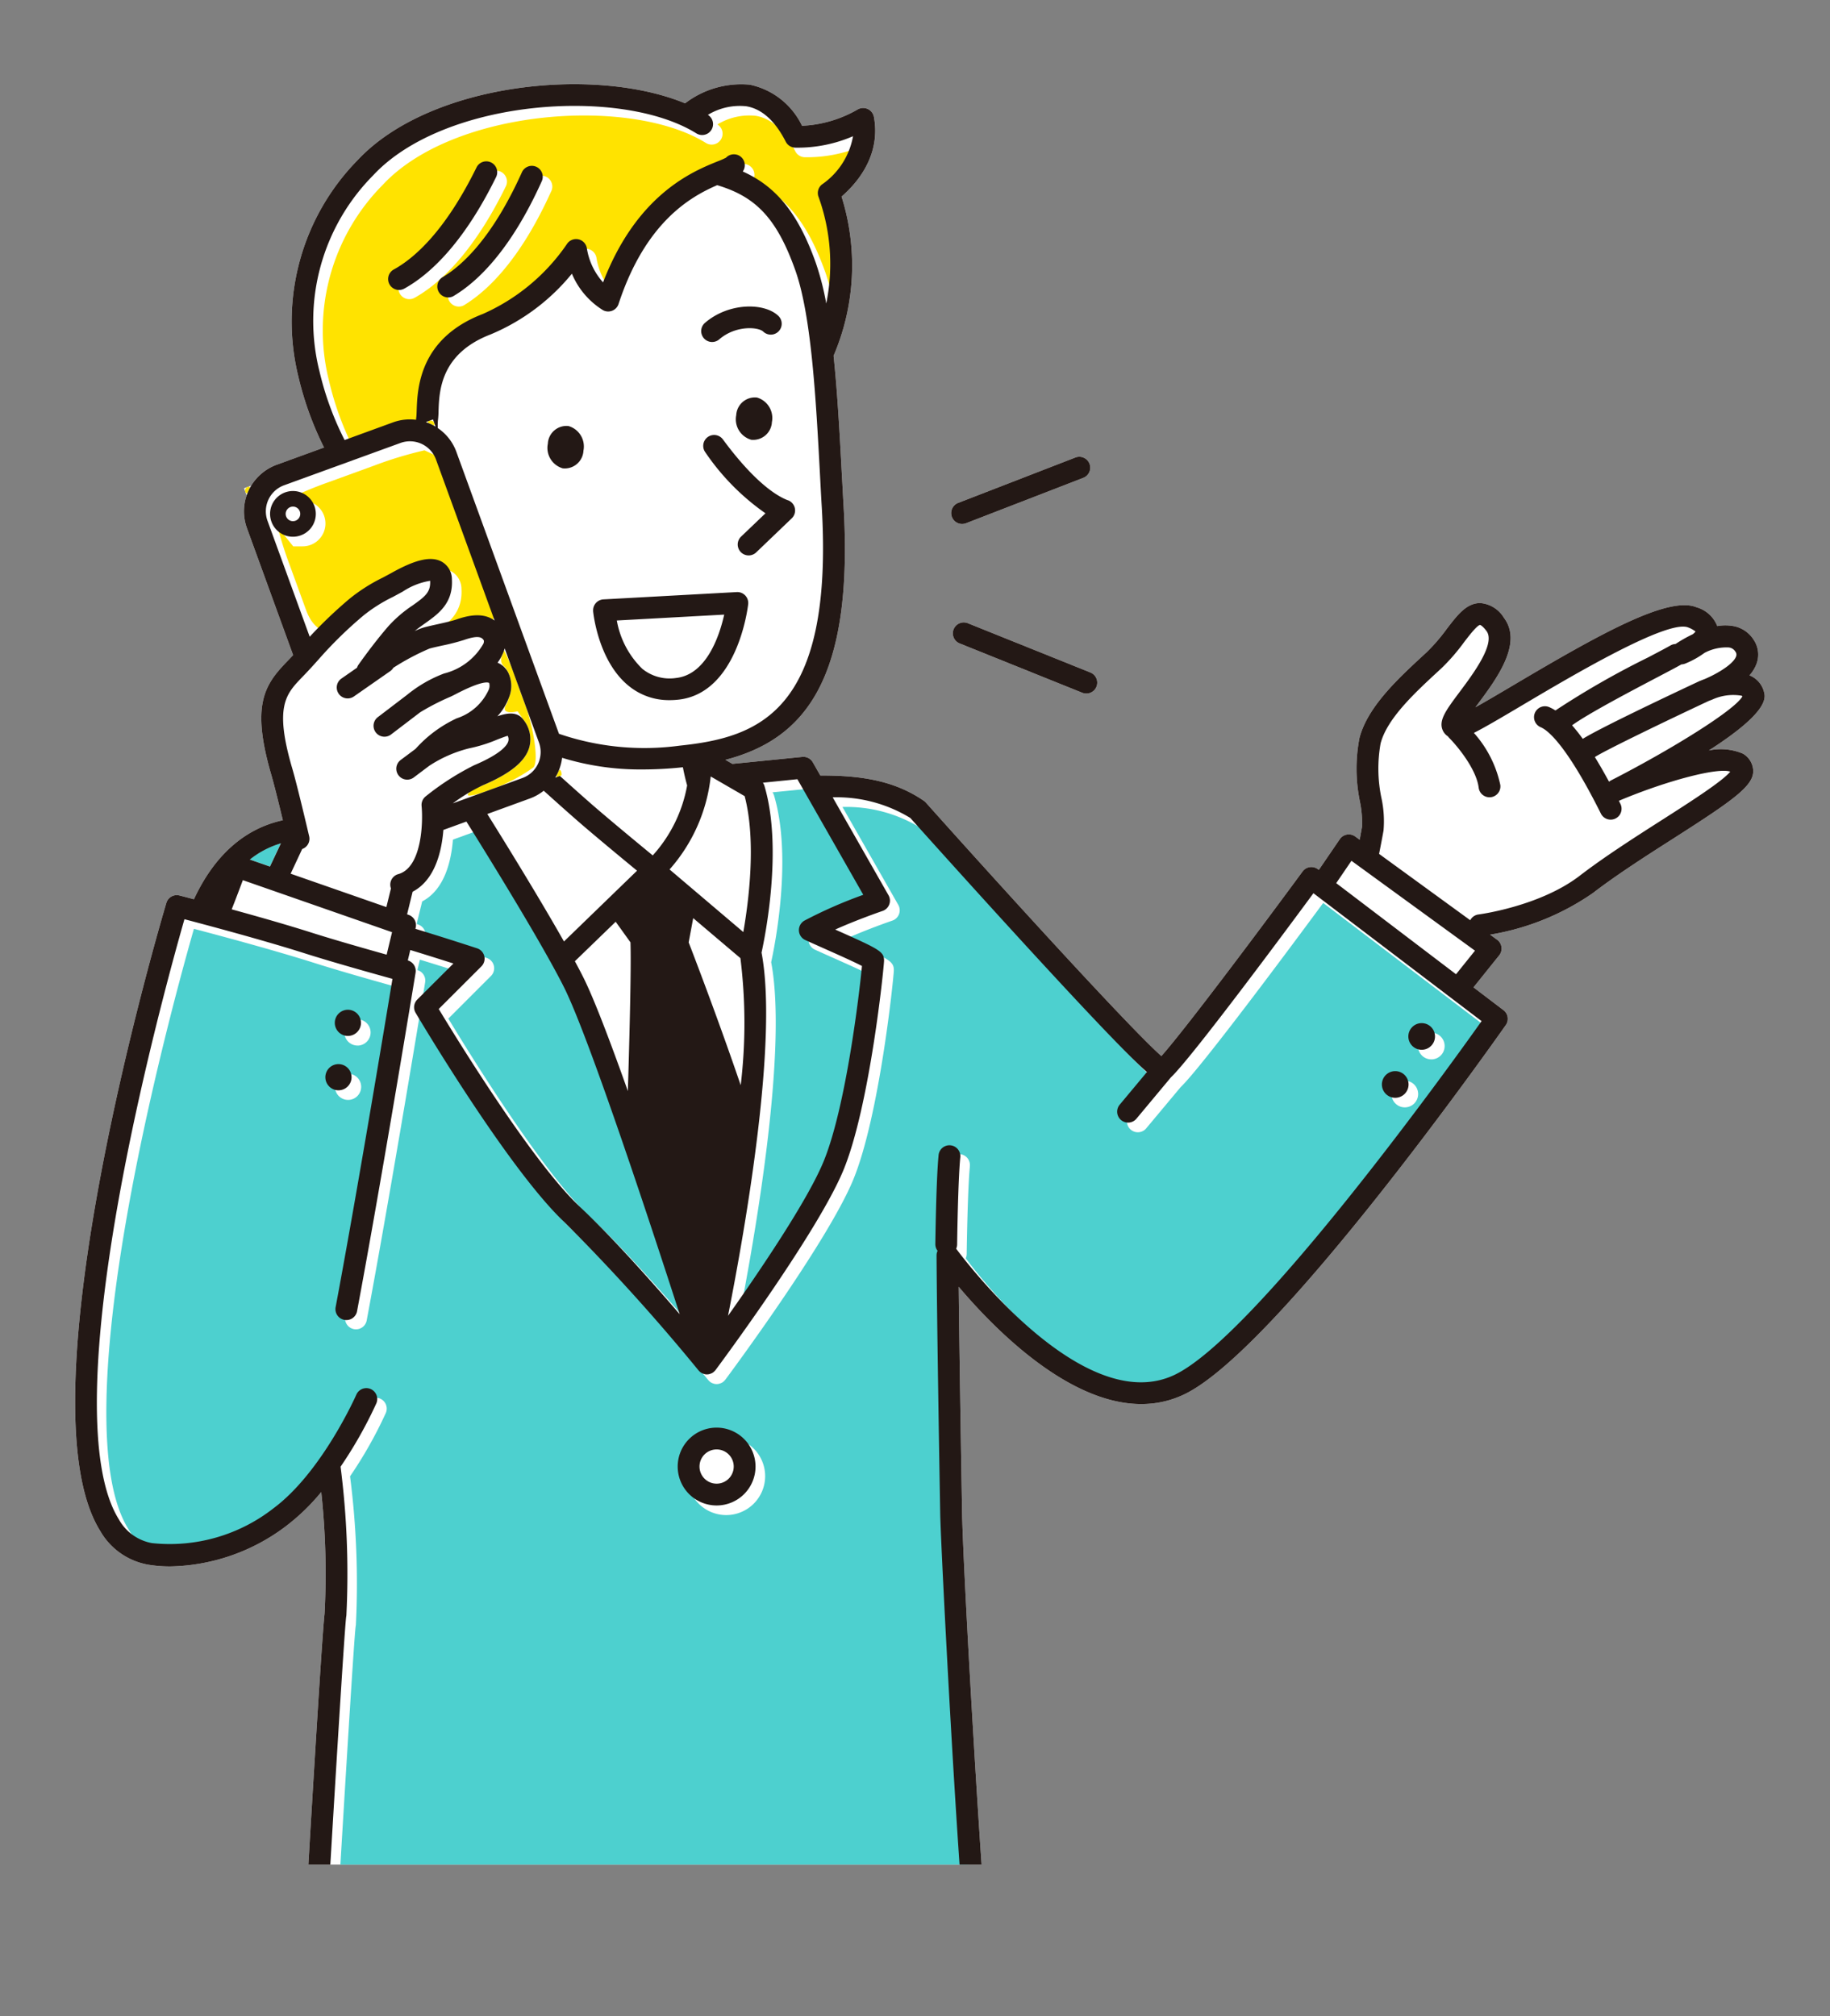 <svg xmlns="http://www.w3.org/2000/svg" xmlns:xlink="http://www.w3.org/1999/xlink" viewBox="0 0 157 172.974"><rect x="0" y="0" width="157" height="172.974" fill="#808080" stroke="none"/><defs><clipPath id="a"><rect x="2.349" y="2.187" width="152.443" height="157.776" fill="none"/></clipPath></defs><rect width="157" height="165" fill="none"/><g clip-path="url(#a)"><path d="M149.524,64.653a4.875,4.875,0,0,0-2.919-.272c5.192-3.329,4.861-4.548,4.729-5.033a2.067,2.067,0,0,0-1.119-1.355c-.041-.019-.083-.038-.125-.055a3.115,3.115,0,0,0,.629-1.05,2.271,2.271,0,0,0-.275-2.012,2.611,2.611,0,0,0-1.729-1.164,3.889,3.889,0,0,0-1.386,0,2.7,2.7,0,0,0-1.785-1.615c-2.418-.994-8.275,2.282-15.682,6.668-1.124.666-2.329,1.379-3.283,1.913l.15-.2c1.668-2.234,3.953-5.293,2.29-7.486a2.6,2.6,0,0,0-2.028-1.255c-1.181,0-1.96,1.028-2.873,2.22a15.6,15.6,0,0,1-1.709,1.984l-.345.319c-2.116,1.956-4.749,4.39-5.434,7.061a13.912,13.912,0,0,0,.045,5.47,8.845,8.845,0,0,1,.176,2.141c-.062.348-.13.721-.2,1.11l-.384-.279a.934.934,0,0,0-1.306.206l-.017.024-1.8,2.635-.073-.056a.948.948,0,0,0-.7-.181.938.938,0,0,0-.62.372C108.984,78.53,101.9,88.046,99.638,90.6,97.022,88.3,86.17,76.391,79.429,68.85a.972.972,0,0,0-.167-.147c-2.406-1.654-5.172-2.189-8.884-2.172l-.644-1.13a.929.929,0,0,0-.905-.467l-5.993.6-.6-.349c6.871-1.789,11-6.987,10.137-21.779-.053-.912-.1-1.865-.157-2.842-.176-3.3-.366-6.829-.7-10.045a19.685,19.685,0,0,0,.7-13.6l-.017-.054c2.256-1.972,3.238-4.38,2.774-6.839a.938.938,0,0,0-1.1-.745.966.966,0,0,0-.327.13,10.442,10.442,0,0,1-4.738,1.38,6.435,6.435,0,0,0-4.484-3.527,7.916,7.916,0,0,0-5.548,1.6c-7.826-3.233-21.95-1.741-28.128,4.907a19.751,19.751,0,0,0-5.059,18.5A27.771,27.771,0,0,0,27.8,38.394l-4.08,1.483a4.2,4.2,0,0,0-2.168,1.785l-.616.224.224.616a4.2,4.2,0,0,0,.027,2.809L25.148,56.2c-.105.113-.215.229-.331.351l-.226.235c-1.923,1.99-3.053,3.742-1.307,9.714.241.826.662,2.538.982,3.869-3.292.715-5.885,3.025-7.629,6.778-.753-.2-1.218-.319-1.236-.324a.934.934,0,0,0-1.129.639c-.519,1.738-12.619,42.685-5.69,53.851a5.921,5.921,0,0,0,4.112,2.916,11.408,11.408,0,0,0,1.918.154,16.949,16.949,0,0,0,9.937-3.466A18.075,18.075,0,0,0,27.561,128a65.306,65.306,0,0,1,.284,10.436h0c-.245,2.108-1.385,21.386-1.879,29.834a.934.934,0,0,0,.6.928c.424.163,10,3.776,25.446,3.776.954,0,1.933-.014,2.931-.043,1.9-.056,3.947-.156,6.089-.3a.936.936,0,0,0,.8-.562l1.953-4.517,1.381,4.045a.936.936,0,0,0,.971.629c4.417-.4,8.935-.958,12.4-1.519,5.782-.938,6.052-1.422,6.289-1.849a1.031,1.031,0,0,0,.065-.866c-.435-1.912-2.256-32.719-2.351-38.176-.182-10.483-.259-16.395-.291-19.424,3.574,4.228,12.044,12.8,19.412,9.2,7.992-3.907,26.73-30.52,27.524-31.651a.934.934,0,0,0-.2-1.282l-2.567-1.952V84.7l2.2-2.739a.936.936,0,0,0-.144-1.316l-.035-.027-.6-.435a21.647,21.647,0,0,0,8.829-3.575c2.06-1.584,4.644-3.235,6.924-4.691,5.267-3.366,6.957-4.567,6.813-5.909A1.765,1.765,0,0,0,149.524,64.653Z" fill="#fff"/><path d="M82.54,44.952a.95.95,0,0,0,.337-.063L92.9,41.008a.936.936,0,1,0-.618-1.767l-.057.022L82.2,43.143a.936.936,0,0,0,.338,1.809Z" fill="#fff"/><path d="M81.815,53.984a.935.935,0,0,0,.518,1.217h0l10.528,4.235a.936.936,0,0,0,.7-1.736l-10.53-4.235A.937.937,0,0,0,81.815,53.984Z" fill="#fff"/><path d="M138.925,68.684a.124.124,0,0,0-.036.011l.144.283a.936.936,0,0,1-1.674.837c-3.011-6.029-4.625-7.206-5.18-7.432a.936.936,0,0,1,.707-1.733,3.553,3.553,0,0,1,.565.3l.008-.008a72.551,72.551,0,0,1,7.929-4.539c.889-.467,1.658-.871,1.932-1.032a.927.927,0,0,1,.432-.124,11.967,11.967,0,0,1,1.487-.843,1.509,1.509,0,0,0,.232-.227,2.35,2.35,0,0,0-.638-.351c-1.749-.719-10.035,4.189-14.018,6.547-2.168,1.284-3.49,2.055-4.362,2.5a9.735,9.735,0,0,1,2.269,4.473.935.935,0,0,1-.812,1.044h0a.918.918,0,0,1-.117.007.934.934,0,0,1-.927-.82c-.2-1.63-1.885-3.627-2.517-4.259a.912.912,0,0,1-.118-.145,1.18,1.18,0,0,1-.441-.5c-.391-.857.259-1.729,1.441-3.311,1.163-1.557,3.11-4.165,2.3-5.235-.359-.473-.543-.515-.545-.515-.267.034-.964.944-1.38,1.487a17.12,17.12,0,0,1-1.922,2.218l-.347.321c-1.935,1.789-4.344,4.015-4.892,6.151a12.273,12.273,0,0,0,.084,4.732,9.365,9.365,0,0,1,.168,2.739c-.079.449-.212,1.147-.381,2l7.82,5.691a.93.93,0,0,1,.7-.493c.052-.006,5.266-.689,8.693-3.324,2.125-1.633,4.745-3.308,7.057-4.785,2.334-1.491,5.195-3.319,5.861-4.146C147.406,65.822,143.05,66.949,138.925,68.684Z" fill="#fff"/><path d="M146.924,60c-.143.059-.254.1-.337.132-3.6,1.686-8.82,4.2-9.77,4.812q.588.952,1.216,2.114a.96.96,0,0,1,.1-.066c5.058-2.584,10.7-6.049,11.342-7.256a.23.23,0,0,0-.079-.055A4.319,4.319,0,0,0,146.924,60Z" fill="#fff"/><path d="M144.567,56.934a.924.924,0,0,1-.32.066c-.322.188-1.023.556-1.989,1.064-2.285,1.2-6.019,3.162-7.394,4.163q.446.506.919,1.161c1.54-.967,7.99-4.007,10.043-4.969h.015l.015-.008c.078-.033.212-.088.387-.153,1.065-.449,2.474-1.278,2.7-1.959a.417.417,0,0,0-.073-.4.736.736,0,0,0-.519-.344,4.015,4.015,0,0,0-2.132.469A7.579,7.579,0,0,1,144.567,56.934Z" fill="#fff"/><polygon points="115.944 73.846 114.637 75.764 124.916 83.58 126.542 81.558 115.944 73.846" fill="#fff"/><path d="M83.168,168.742a1.6,1.6,0,0,1-.092-.353A.834.834,0,0,0,83.168,168.742Z" fill="#4dd0cf"/><path d="M23.156,74.338l.935-2a7.762,7.762,0,0,0-2.663,1.4Z" fill="#4dd0cf"/><path d="M127.948,88.434,113.521,77.463c-2.387,3.236-10.446,14.107-12.23,15.8L98.337,96.8A.936.936,0,1,1,96.9,95.6l2.336-2.8c-1.274-1.112-3.976-3.864-10.273-10.729C84.245,76.931,79.587,71.731,78.936,71a12.142,12.142,0,0,0-6.659-1.77l4.789,8.4a.937.937,0,0,1-.35,1.277.954.954,0,0,1-.163.073c-.027.009-2.1.716-4.061,1.595,3.792,1.689,4.192,1.878,4.192,2.665,0,.5-1.22,12.534-3.5,18.009-2.243,5.385-10.6,16.636-10.955,17.112-.006.008-.013.013-.019.02a.914.914,0,0,1-.117.124l-.023.022a.967.967,0,0,1-.146.1l-.016.006a.933.933,0,0,1-.144.056c-.022.007-.043.018-.066.023a.894.894,0,0,1-.206.026h-.014a.9.9,0,0,1-.2-.022.736.736,0,0,1-.1-.034c-.028-.01-.058-.016-.086-.029h0c-.01,0-.018-.011-.027-.015a1.033,1.033,0,0,1-.135-.082c-.016-.012-.03-.025-.045-.038a.859.859,0,0,1-.1-.1c-.008-.009-.017-.015-.025-.024a170.314,170.314,0,0,0-11.485-12.7c-4.789-4.49-12.462-17.429-12.786-17.978a.935.935,0,0,1,.144-1.137l3.092-3.092c-1.476-.474-2.723-.861-3.7-1.159l-.218.895a.934.934,0,0,1,.667,1.05c-.029.176-2.9,17.73-5.02,29.035a.936.936,0,0,1-1.839-.345c1.852-9.876,4.28-24.54,4.876-28.162-1.587-.438-5.146-1.434-7.524-2.191-3.5-1.11-8.362-2.41-10.33-2.926-.791,2.758-3.282,11.715-5.169,21.5-2.957,15.334-3.12,25.7-.472,29.962a4.088,4.088,0,0,0,2.839,2.059,14.444,14.444,0,0,0,10.423-2.971c4.179-3.1,7.1-9.7,7.127-9.763a.935.935,0,1,1,1.714.75,36.355,36.355,0,0,1-3.067,5.431,72.048,72.048,0,0,1,.5,12.74.91.91,0,0,1-.018.126c-.147,1.009-1.15,17.6-1.817,28.985,2.552.85,12.568,3.812,27.011,3.386,1.706-.05,3.537-.137,5.449-.259l2.688-6.214a.936.936,0,0,1,1.744.069l1.925,5.639c8.31-.787,14.593-1.849,16.3-2.414-.746-5.536-2.285-34.967-2.338-38.032-.3-17.214-.314-22.12-.314-22.167a.917.917,0,0,1,.09-.378.931.931,0,0,1-.194-.576c0-.226.071-5.557.282-7.663a.936.936,0,1,1,1.867.134c0,.017,0,.035,0,.052-.2,2.026-.272,7.446-.273,7.5a.933.933,0,0,1-.083.371l.01.009c.106.148,10.772,14.705,18.79,10.785C108.512,115.393,124.824,92.816,127.948,88.434ZM120.522,95a1.144,1.144,0,1,1,1.144-1.144h0A1.144,1.144,0,0,1,120.522,95Zm2.272-4.118a1.144,1.144,0,1,1,1.144-1.144h0a1.144,1.144,0,0,1-1.141,1.147h0ZM29.862,94.361a1.123,1.123,0,1,1,1.123-1.123,1.123,1.123,0,0,1-1.123,1.123Zm.809-4.665a1.123,1.123,0,1,1,1.123-1.123A1.123,1.123,0,0,1,30.671,89.7h0Zm31.634,40.282a3.339,3.339,0,1,1,3.339-3.339h0A3.343,3.343,0,0,1,62.305,129.978Z" fill="#4dd0cf"/><path d="M48.037,66.57c1.211,1.09,2.411,2.16,3.179,2.818,1.531,1.312,3.716,3.116,4.788,4a12.138,12.138,0,0,0,2.943-6.006c-.146-.518-.268-1.039-.365-1.558a.69.69,0,0,0-.078.009,32.567,32.567,0,0,1-3.349.181,22.845,22.845,0,0,1-6.934-1,4.219,4.219,0,0,1-.2.866l.224.616Z" fill="#fff"/><path d="M59.083,80.845s2.323,5.974,4.464,12.252a45.067,45.067,0,0,0-.025-10.9l-4.051-3.438Z" fill="#fff"/><path d="M49.322,82.464c.277.514.53,1,.746,1.429.9,1.8,2.292,5.466,3.8,9.713.16-5.309.3-10.882.223-12.761l-1.27-1.768Z" fill="#fff"/><path d="M66.275,67.972a.922.922,0,0,1,.13.263c1.6,5.369.045,12.991-.245,14.314,1.421,7.5-1.356,23.455-2.876,31.157,2.705-3.823,6.773-9.817,8.172-13.174,1.94-4.656,3.1-14.5,3.319-16.836-.676-.355-2.152-1.012-3.192-1.476-.582-.259-1.159-.516-1.672-.751a.935.935,0,0,1-.067-1.667,39.1,39.1,0,0,1,5.043-2.212l-5.652-9.913Z" fill="#4dd0cf"/><path d="M57.444,74.59l6.327,5.368c.448-2.554,1.135-7.784.115-11.662l-2.912-1.682A14.369,14.369,0,0,1,57.444,74.59Z" fill="#fff"/><path d="M45.465,68.5l-3.658,1.331c1.612,2.582,4.482,7.233,6.576,10.936L54.652,74.7c-1.126-.927-3.187-2.632-4.653-3.888-.808-.693-2.084-1.83-3.352-2.972A4.226,4.226,0,0,1,45.465,68.5Z" fill="#fff"/><path d="M68.237,23.205c-1.61-4.541-3.452-6.347-6.709-7.319-2.318,1-6.156,3.181-8.463,10.2a.934.934,0,0,1-1.333.531,6.746,6.746,0,0,1-2.672-3.133,17.86,17.86,0,0,1-6.974,5.21c-4.3,1.655-4.409,4.861-4.467,6.583a7.447,7.447,0,0,1-.051.79,5.013,5.013,0,0,0-.016.66,4.2,4.2,0,0,1,1.6,2.049l8.8,24.181A22.618,22.618,0,0,0,58.309,63.97c6.733-.7,13.221-2.863,12.193-20.46-.054-.915-.1-1.87-.157-2.851C70.005,34.307,69.62,27.108,68.237,23.205Zm-2.012,13a1.606,1.606,0,0,1-1.679,1.53c-.033,0-.066,0-.1-.008a1.826,1.826,0,0,1-1.285-2.107,1.607,1.607,0,0,1,1.681-1.528c.032,0,.065,0,.1.008A1.826,1.826,0,0,1,66.225,36.205Zm.586-9.076a.936.936,0,0,1-1.323,1.323c-.4-.4-2.351-.579-3.784.66a.936.936,0,1,1-1.315-1.332.994.994,0,0,1,.092-.08C62.531,25.925,65.619,25.938,66.811,27.129ZM47,38.072a1.6,1.6,0,0,1,1.667-1.53q.055,0,.111.009a1.826,1.826,0,0,1,1.284,2.106,1.606,1.606,0,0,1-1.679,1.53c-.033,0-.066,0-.1-.008A1.825,1.825,0,0,1,47,38.072ZM64.2,51.834c-.036.312-.927,7.647-6,8.191a6.677,6.677,0,0,1-.735.04,5.44,5.44,0,0,1-3.529-1.236c-2.6-2.116-3.02-6.211-3.037-6.384a.936.936,0,0,1,.842-1.021l.038,0,11.443-.627a.933.933,0,0,1,.981,1.04Zm3.73-7.361-3.046,2.919a.936.936,0,0,1-1.3-1.351l2.093-2a20.236,20.236,0,0,1-5.157-5.229.935.935,0,0,1,1.506-1.11c2.777,3.766,4.688,4.89,5.58,5.224a.937.937,0,0,1,.548,1.2.952.952,0,0,1-.229.347Z" fill="#fff"/><path d="M34.546,37.062a4.2,4.2,0,0,1,1.974-.22,1.627,1.627,0,0,1,.02-.22c.018-.121.025-.348.034-.588.061-1.845.206-6.167,5.665-8.266a17.131,17.131,0,0,0,7.223-6,.936.936,0,0,1,1.71.346,5.694,5.694,0,0,0,1.393,2.938c2.914-7.584,7.712-9.525,9.822-10.378.271-.109.6-.244.723-.315a.934.934,0,0,1,1.441,1.182c2.76,1.238,4.7,3.432,6.274,7.867a23.292,23.292,0,0,1,.879,3.45,16.964,16.964,0,0,0-.453-8.541c-.068-.211-.139-.415-.212-.615a.936.936,0,0,1,.3-1.057A6.376,6.376,0,0,0,74,12.508a11.991,11.991,0,0,1-4.963.981.935.935,0,0,1-.807-.51c-.917-1.8-2.058-2.821-3.39-3.042a5.272,5.272,0,0,0-3.291.739h0a.935.935,0,0,1-.987,1.589h0c-6.465-4.016-21.643-2.948-27.732,3.6a17.731,17.731,0,0,0-4.6,16.816,25.932,25.932,0,0,0,2.154,5.892ZM47.307,16.371C44.6,22.387,41.72,25.035,39.782,26.2A.936.936,0,0,1,38.82,24.6c1.709-1.024,4.272-3.415,6.78-8.989a.936.936,0,0,1,1.707.768ZM42.97,14.736a.934.934,0,0,1,.427,1.251h0c-2.9,5.922-5.869,8.473-7.845,9.571a.936.936,0,0,1-.909-1.636c1.742-.968,4.383-3.273,7.075-8.759a.935.935,0,0,1,1.251-.429Z" fill="#ffe300"/><path d="M62.132,52.727l-9.212.505a7.6,7.6,0,0,0,2.193,4.151,3.719,3.719,0,0,0,2.878.782C60.626,57.882,61.729,54.518,62.132,52.727Z" fill="#fff"/><path d="M61.48,124.347a1.468,1.468,0,1,0,1.468,1.468h0A1.469,1.469,0,0,0,61.48,124.347Z" fill="#fff"/><path d="M49.219,85.554c-1.846-3.692-6.368-11.014-8.386-14.241l-1.975.718c-.145,1.844-.72,4.3-2.638,5.3l-.475,1.937.137.048a.936.936,0,0,1,.6,1.1l-.022.091c1.3.4,3.1.958,5.289,1.672a.934.934,0,0,1,.371,1.55l-3.656,3.657c1.61,2.668,8.065,13.177,12.083,16.943,2.762,2.59,6.171,6.424,8.588,9.238C56.588,105.686,51.372,89.859,49.219,85.554Z" fill="#4dd0cf"/><path d="M21.4,41.929c.084-.147.015-.217-.154-.155a.328.328,0,0,0-.2.418v0c.062.17.16.178.218.018l.066-.141Z" fill="#ffe300"/><path d="M28.289,41.33a33.492,33.492,0,0,0-4.168,1.781l-.269.575-.268.576A33.5,33.5,0,0,0,24.9,48.6l1.364,3.747c.622,1.707,1.882,2.317,2.8,1.354l1.76-1.519a14.9,14.9,0,0,1,2.838-1.8c.267-.142.534-.285.8-.433,2.044-1.138,3.356-1.426,4.251-.936a1.737,1.737,0,0,1,.876,1.5c.124,2.064-1.16,2.977-2.293,3.783l-.3.213c-.331.252-.353.35-.049.218l.2-.058c.31-.089.731-.182,1.177-.281.6-.134,1.28-.285,1.673-.422l1.425-.5c1,.328,1.317-.8.7-2.509L39.351,43.34a33.145,33.145,0,0,0-1.781-4.169l-.575-.268-.576-.269a33.3,33.3,0,0,0-4.338,1.316Zm-1.661,5.424a1.956,1.956,0,0,1-.669.118h-.8l-1.044-1.291.156-2.145,1.017-.37a1.962,1.962,0,0,1,1.342,3.688h0Z" fill="#ffe300"/><path d="M47.787,66.45c-.085.147-.063.234.048.194l.308-.112c.058-.022.056-.177-.006-.347s-.16-.177-.218-.018l-.066.142Z" fill="#ffe300"/><path d="M43.1,56.2a.769.769,0,0,0,.253,1.059l.011.007.231.423A2.6,2.6,0,0,1,43.68,59.8l-.2.581c-.446.59-.029.879.927.642l.537.781a2.663,2.663,0,0,1,.459,2.322c-.354,1.213-1.626,2.248-4.006,3.258l-.789.334c-.969.663-.417.716,1.227.118a14.847,14.847,0,0,0,3.92-1.992c.512-.5-.024-3.528-.646-5.236l-.684-1.879a23.357,23.357,0,0,0-1.176-2.939l-.03.084Z" fill="#ffe300"/><path d="M37.1,36.448c.147.085.217.016.156-.154a.33.33,0,0,0-.42-.2c-.17.062-.178.16-.019.218l.142.066Z" fill="#ffe300"/><path d="M25.4,43.518a.626.626,0,1,0,.323.353A.625.625,0,0,0,25.4,43.518Z" fill="#fff"/><path d="M26.519,71.752a.931.931,0,0,1-.6,1.088l-.991,2.117,8.214,2.864.394-1.607c-.009-.023-.019-.045-.026-.069a.937.937,0,0,1,.653-1.151c2.047-.566,2.134-4.508,2-5.845a.936.936,0,0,1,.347-.822,23.138,23.138,0,0,1,4.15-2.669c2.324-.986,2.84-1.714,2.941-2.059a.631.631,0,0,0-.052-.472c-.247.071-.619.215-.911.329a12.813,12.813,0,0,1-2.4.747,11.107,11.107,0,0,0-3.416,1.5L35.47,66.711a.937.937,0,0,1-1.122-1.5h0l1.3-.972a10.89,10.89,0,0,1,3.536-2.62,4.547,4.547,0,0,0,2.73-2.433.868.868,0,0,0,.046-.6c-.109-.068-.638-.2-2.842.945-.22.114-.392.2-.493.243a20.528,20.528,0,0,0-2.58,1.327l-2.5,1.906a.935.935,0,1,1-1.134-1.488l2.531-1.93A11.266,11.266,0,0,1,38.1,57.774a5.379,5.379,0,0,0,3.369-2.541.486.486,0,0,0,.043-.3c-.139-.2-.347-.508-1.706-.032a18.551,18.551,0,0,1-1.886.483c-.418.092-.813.18-1.069.253a20.856,20.856,0,0,0-3.1,1.647.942.942,0,0,1-.267.288l-3.141,2.189a.936.936,0,1,1-1.117-1.5.5.5,0,0,1,.047-.033l1.361-.948a.917.917,0,0,1,.119-.246c.048-.07,1.2-1.726,2.553-3.292a10.949,10.949,0,0,1,2.09-1.8c1.107-.787,1.56-1.15,1.511-2.117a5.944,5.944,0,0,0-2.351.927c-.276.153-.554.3-.83.449a13.34,13.34,0,0,0-2.5,1.569,35.193,35.193,0,0,0-3.859,3.766c-.358.4-.727.813-1.192,1.3l-.233.243c-1.41,1.459-2.429,2.514-.857,7.89C25.518,67.469,26.478,71.577,26.519,71.752Z" fill="#fff"/><path d="M33.639,79.975l-12.8-4.464c-.182.486-.421,1.122-.666,1.757-.106.271-.2.516-.291.747,2.162.593,4.731,1.323,6.822,1.988,1.94.617,4.684,1.4,6.468,1.9Z" fill="#fff"/><path d="M149.524,64.653a4.875,4.875,0,0,0-2.919-.272c5.192-3.329,4.861-4.548,4.729-5.033a2.067,2.067,0,0,0-1.119-1.355c-.041-.019-.083-.038-.125-.055a3.115,3.115,0,0,0,.629-1.05,2.271,2.271,0,0,0-.275-2.012,2.611,2.611,0,0,0-1.729-1.164,3.889,3.889,0,0,0-1.386,0,2.7,2.7,0,0,0-1.785-1.615c-2.418-.994-8.275,2.282-15.682,6.668-1.124.666-2.329,1.379-3.283,1.913l.15-.2c1.668-2.234,3.953-5.293,2.29-7.486a2.6,2.6,0,0,0-2.028-1.255c-1.181,0-1.96,1.028-2.873,2.22a15.6,15.6,0,0,1-1.709,1.984l-.345.319c-2.116,1.956-4.749,4.39-5.434,7.061a13.912,13.912,0,0,0,.045,5.47,8.845,8.845,0,0,1,.176,2.141c-.062.348-.13.721-.2,1.11l-.384-.279a.934.934,0,0,0-1.306.206l-.017.024-1.8,2.635-.073-.056a.948.948,0,0,0-.7-.181.938.938,0,0,0-.62.372C108.984,78.53,101.9,88.046,99.638,90.6,97.022,88.3,86.17,76.391,79.429,68.85a.972.972,0,0,0-.167-.147c-2.406-1.654-5.172-2.189-8.884-2.172l-.644-1.13a.929.929,0,0,0-.905-.467l-5.993.6-.6-.349c6.871-1.789,11-6.987,10.137-21.779-.053-.912-.1-1.865-.157-2.842-.176-3.3-.366-6.829-.7-10.045a19.685,19.685,0,0,0,.7-13.6l-.017-.054c2.256-1.972,3.238-4.38,2.774-6.839a.938.938,0,0,0-1.1-.745.966.966,0,0,0-.327.13,10.442,10.442,0,0,1-4.738,1.38,6.435,6.435,0,0,0-4.484-3.527,7.916,7.916,0,0,0-5.548,1.6c-7.826-3.233-21.95-1.741-28.128,4.907a19.751,19.751,0,0,0-5.059,18.5A27.771,27.771,0,0,0,27.8,38.394l-4.08,1.483a4.28,4.28,0,0,0-2.388,2.194,4.446,4.446,0,0,0-.172.431,4.2,4.2,0,0,0,.027,2.809L25.148,56.2c-.105.113-.215.229-.331.351l-.226.235c-1.923,1.99-3.053,3.742-1.307,9.714.241.826.662,2.538.982,3.869-3.292.715-5.885,3.025-7.629,6.778-.754-.2-1.218-.319-1.236-.323a.931.931,0,0,0-1.129.638c-.519,1.738-12.619,42.685-5.69,53.851a5.921,5.921,0,0,0,4.112,2.916,11.408,11.408,0,0,0,1.918.154,16.949,16.949,0,0,0,9.937-3.466A18.075,18.075,0,0,0,27.561,128a65.306,65.306,0,0,1,.284,10.436h0c-.245,2.108-1.385,21.386-1.879,29.834a.937.937,0,0,0,.6.928c.424.163,10,3.776,25.446,3.776.954,0,1.933-.014,2.931-.043,1.9-.056,3.947-.156,6.089-.3a.936.936,0,0,0,.8-.562l1.953-4.517,1.381,4.045a.936.936,0,0,0,.971.629c4.417-.4,8.935-.958,12.4-1.519,5.782-.938,6.052-1.422,6.289-1.849a1.031,1.031,0,0,0,.065-.866c-.435-1.912-2.256-32.719-2.351-38.176-.182-10.483-.259-16.395-.291-19.424,3.574,4.228,12.044,12.8,19.412,9.2,7.992-3.907,26.73-30.52,27.524-31.651a.934.934,0,0,0-.2-1.282l-2.567-1.952V84.7l2.2-2.739a.936.936,0,0,0-.144-1.316l-.035-.027-.6-.435a21.647,21.647,0,0,0,8.829-3.575c2.06-1.584,4.644-3.235,6.924-4.691,5.267-3.366,6.957-4.567,6.813-5.909A1.765,1.765,0,0,0,149.524,64.653Zm-6.939,5.691c-2.312,1.477-4.932,3.152-7.057,4.785-3.427,2.635-8.641,3.318-8.693,3.324a.93.93,0,0,0-.7.493l-7.82-5.691c.169-.85.3-1.548.381-2a9.365,9.365,0,0,0-.168-2.739,12.273,12.273,0,0,1-.084-4.732c.548-2.136,2.957-4.362,4.892-6.151l.347-.321A17.106,17.106,0,0,0,125.6,55.1c.416-.543,1.113-1.453,1.38-1.487,0,0,.186.042.545.515.812,1.07-1.135,3.678-2.3,5.235-1.182,1.582-1.832,2.454-1.441,3.311a1.18,1.18,0,0,0,.441.5.912.912,0,0,0,.118.145c.632.632,2.314,2.629,2.517,4.259a.934.934,0,0,0,.927.82.918.918,0,0,0,.117-.007.935.935,0,0,0,.813-1.043h0a9.735,9.735,0,0,0-2.269-4.473c.872-.44,2.194-1.211,4.362-2.5,3.983-2.358,12.269-7.266,14.018-6.547a2.35,2.35,0,0,1,.638.351,1.509,1.509,0,0,1-.232.227,11.967,11.967,0,0,0-1.487.843.927.927,0,0,0-.432.124c-.274.161-1.043.565-1.932,1.032a72.551,72.551,0,0,0-7.929,4.539l-.008.008a3.553,3.553,0,0,0-.565-.3.936.936,0,0,0-.707,1.733c.555.226,2.169,1.4,5.18,7.432a.936.936,0,0,0,1.674-.837l-.144-.283a.1.1,0,0,0,.036-.011c4.125-1.735,8.481-2.862,9.521-2.486C147.78,67.025,144.919,68.853,142.585,70.344ZM126.542,81.558l-1.626,2.022-10.279-7.816,1.307-1.918Zm-44.5,25.578-.009-.01a.915.915,0,0,0,.082-.371c0-.054.07-5.474.273-7.5a.936.936,0,0,0-1.862-.186c-.21,2.106-.279,7.437-.282,7.663a.926.926,0,0,0,.195.576.9.9,0,0,0-.09.378c0,.048.014,4.954.314,22.168.053,3.065,1.591,32.495,2.338,38.031-1.712.565-8,1.627-16.3,2.415l-1.926-5.639a.935.935,0,0,0-1.744-.069l-2.687,6.214c-1.912.122-3.743.209-5.45.259-14.442.426-24.458-2.536-27.011-3.386.667-11.388,1.67-27.976,1.818-28.986a1.088,1.088,0,0,0,.017-.126,71.953,71.953,0,0,0-.5-12.74,36.483,36.483,0,0,0,3.067-5.43.935.935,0,1,0-1.714-.75h0c-.029.066-2.947,6.662-7.126,9.762a14.439,14.439,0,0,1-10.423,2.971,4.08,4.08,0,0,1-2.839-2.059c-2.648-4.267-2.485-14.627.471-29.962,1.887-9.785,4.379-18.742,5.17-21.5,1.967.517,6.831,1.816,10.322,2.927,2.379.756,5.938,1.752,7.525,2.19-.6,3.622-3.024,18.286-4.876,28.162a.936.936,0,0,0,1.828.4c0-.019.008-.039.011-.058,2.119-11.3,4.991-28.859,5.02-29.035a.936.936,0,0,0-.668-1.05L35.2,81.5c.978.3,2.224.686,3.7,1.159l-3.1,3.092a.936.936,0,0,0-.144,1.138c.324.548,8,13.488,12.786,17.977a170.547,170.547,0,0,1,11.486,12.7c.007.009.017.016.024.024a.944.944,0,0,0,.1.1l.046.037a.874.874,0,0,0,.134.082l.027.015h0c.028.012.057.018.086.028a.719.719,0,0,0,.3.057h.014a.969.969,0,0,0,.2-.025c.023-.006.044-.017.067-.024a.933.933,0,0,0,.144-.056l.015-.006a.858.858,0,0,0,.146-.1l.023-.022a.851.851,0,0,0,.117-.123c.006-.008.014-.013.019-.02.355-.476,8.712-11.728,10.955-17.112,2.282-5.476,3.5-17.515,3.5-18.01,0-.787-.4-.975-4.191-2.665,1.958-.879,4.034-1.586,4.061-1.595a.935.935,0,0,0,.585-1.186.913.913,0,0,0-.073-.163l-4.789-8.4a12.133,12.133,0,0,1,6.659,1.77c.651.727,5.309,5.927,10.027,11.071,6.3,6.864,9,9.617,10.273,10.728l-2.335,2.8a.936.936,0,0,0,1.437,1.2l2.954-3.542c1.783-1.691,9.843-12.562,12.23-15.8L127.109,87.6c-3.109,4.39-19.421,26.966-26.279,30.318-8.017,3.92-18.683-10.637-18.79-10.784Zm1.036,61.253a1.6,1.6,0,0,0,.092.353.836.836,0,0,1-.094-.353ZM25.937,58.081l.233-.243c.465-.486.834-.9,1.192-1.3a35.193,35.193,0,0,1,3.859-3.766,13.34,13.34,0,0,1,2.5-1.569c.276-.148.554-.3.83-.449a5.944,5.944,0,0,1,2.351-.927c.049.967-.4,1.33-1.511,2.117a10.949,10.949,0,0,0-2.09,1.8c-1.35,1.566-2.5,3.222-2.553,3.292a.917.917,0,0,0-.119.246l-1.361.948a.936.936,0,0,0,1.07,1.535l3.141-2.189a.942.942,0,0,0,.267-.288,20.856,20.856,0,0,1,3.1-1.647c.256-.073.651-.161,1.069-.253a18.551,18.551,0,0,0,1.886-.483c1.359-.476,1.567-.17,1.706.032a.486.486,0,0,1-.043.3A5.379,5.379,0,0,1,38.1,57.778a11.266,11.266,0,0,0-3.153,1.815l-2.531,1.93a.935.935,0,1,0,1.134,1.488l2.5-1.906a20.528,20.528,0,0,1,2.58-1.327c.1-.042.273-.129.493-.243,2.2-1.143,2.733-1.013,2.842-.945a.868.868,0,0,1-.046.6,4.547,4.547,0,0,1-2.73,2.433,10.89,10.89,0,0,0-3.536,2.62l-1.3.972a.937.937,0,0,0,1.122,1.5h0L36.822,65.7a11.146,11.146,0,0,1,3.422-1.5,12.739,12.739,0,0,0,2.4-.747c.292-.114.664-.258.911-.329a.631.631,0,0,1,.052.472c-.1.345-.617,1.073-2.941,2.059a23.138,23.138,0,0,0-4.15,2.669.936.936,0,0,0-.347.822c.131,1.337.044,5.279-2,5.845a.937.937,0,0,0-.653,1.151c.007.024.017.046.026.069l-.394,1.607-8.214-2.864.991-2.117a.931.931,0,0,0,.6-1.088c-.041-.175-1-4.283-1.439-5.781C23.508,60.6,24.527,59.54,25.937,58.081Zm6.077-43.038c6.089-6.553,21.266-7.62,27.731-3.6a.935.935,0,0,0,.987-1.589h0a5.271,5.271,0,0,1,3.291-.738c1.332.22,2.473,1.244,3.39,3.042a.935.935,0,0,0,.808.509,11.968,11.968,0,0,0,4.962-.981,6.383,6.383,0,0,1-2.663,4.138.932.932,0,0,0-.3,1.056c.072.2.143.405.211.616a16.971,16.971,0,0,1,.454,8.54A23.512,23.512,0,0,0,70,22.58c-1.572-4.435-3.514-6.628-6.275-7.867a.934.934,0,0,0-1.441-1.182,7.859,7.859,0,0,1-.723.315c-2.11.854-6.907,2.794-9.822,10.378a5.694,5.694,0,0,1-1.393-2.938.936.936,0,0,0-1.71-.346,17.119,17.119,0,0,1-7.223,6c-5.458,2.1-5.6,6.421-5.665,8.267-.008.24-.016.466-.033.587-.009.062-.015.137-.021.22a4.209,4.209,0,0,0-1.974.22L29.564,37.75a25.935,25.935,0,0,1-2.155-5.892A17.73,17.73,0,0,1,32.014,15.043ZM70.345,40.659c.052.981.1,1.936.157,2.851,1.028,17.6-5.46,19.756-12.193,20.46a22.616,22.616,0,0,1-10.353-1.018l-8.8-24.181a4.2,4.2,0,0,0-1.6-2.049,5.013,5.013,0,0,1,.016-.66,7.447,7.447,0,0,0,.051-.79c.058-1.722.165-4.928,4.467-6.583a17.86,17.86,0,0,0,6.974-5.21,6.746,6.746,0,0,0,2.672,3.133A.935.935,0,0,0,53,26.234a.862.862,0,0,0,.066-.153c2.307-7.014,6.145-9.192,8.463-10.195,3.257.972,5.1,2.778,6.709,7.319C69.62,27.108,70.005,34.307,70.345,40.659ZM36.53,36.21l.616-.224.224.616a4.6,4.6,0,0,0-.409-.22A4.446,4.446,0,0,0,36.53,36.21Zm21.781,76.533c-2.417-2.815-5.825-6.649-8.588-9.239C45.706,99.738,39.251,89.23,37.64,86.561l3.66-3.656a.936.936,0,0,0-.371-1.551c-2.185-.713-3.986-1.275-5.29-1.672l.022-.09a.936.936,0,0,0-.6-1.105l-.136-.047L35.4,76.5c1.919-1,2.494-3.451,2.638-5.3l1.975-.719c2.018,3.228,6.541,10.549,8.387,14.241C50.548,89.035,55.763,104.862,58.311,112.743ZM26.7,80c-2.091-.665-4.66-1.395-6.822-1.988.09-.231.185-.476.291-.747.245-.635.484-1.271.666-1.757l12.8,4.464L33.171,81.9C31.387,81.4,28.643,80.62,26.7,80ZM48.025,65.877a4.219,4.219,0,0,0,.2-.866,22.845,22.845,0,0,0,6.934,1,32.567,32.567,0,0,0,3.349-.181c.026,0,.052-.007.078-.009.1.519.219,1.04.365,1.558A12.137,12.137,0,0,1,56,73.386c-1.072-.882-3.257-2.686-4.788-4-.768-.658-1.968-1.728-3.179-2.818l-.4.147a4.216,4.216,0,0,0,.22-.408A4.428,4.428,0,0,0,48.025,65.877ZM63.522,82.2a45.067,45.067,0,0,1,.025,10.9c-2.141-6.278-4.464-12.252-4.464-12.252l.388-2.082Zm-9.433-1.356c.072,1.879-.063,7.452-.223,12.761-1.506-4.247-2.9-7.909-3.8-9.713-.216-.434-.469-.915-.746-1.429l3.5-3.387ZM50,70.809c1.466,1.256,3.527,2.961,4.653,3.888l-6.269,6.072c-2.094-3.7-4.964-8.354-6.576-10.936L45.465,68.5a4.2,4.2,0,0,0,1.182-.665C47.915,68.979,49.191,70.116,50,70.809Zm-3.759-7.1a2.37,2.37,0,0,1-1.415,3.035L38.847,68.92A15.326,15.326,0,0,1,41.4,67.38c2.38-1.01,3.652-2.045,4.006-3.258a2.663,2.663,0,0,0-.459-2.322c-.537-.781-1.383-.656-2.275-.351A4.816,4.816,0,0,0,43.68,59.8a2.6,2.6,0,0,0-.084-2.108,1.81,1.81,0,0,0-.909-.84,3.969,3.969,0,0,0,.533-.978c.03-.084.054-.167.076-.25ZM74.063,76.765a39.118,39.118,0,0,0-5.044,2.212.936.936,0,0,0,.067,1.668c.513.234,1.091.491,1.673.751,1.04.463,2.516,1.121,3.191,1.476-.221,2.336-1.379,12.179-3.319,16.835-1.4,3.358-5.466,9.351-8.172,13.175,1.521-7.7,4.3-23.658,2.876-31.158.291-1.323,1.842-8.945.245-14.314a.914.914,0,0,0-.129-.262l2.959-.3ZM63.886,68.3c1.02,3.878.333,9.108-.115,11.662L57.444,74.59a14.369,14.369,0,0,0,3.53-7.976ZM34.361,38A2.378,2.378,0,0,1,37.4,39.411l5.032,13.825c-.77-.565-1.824-.6-3.25-.1-.393.138-1.073.289-1.672.422-.446.1-.868.192-1.177.281a5.405,5.405,0,0,0-.756.3c.3-.243.6-.459.9-.671,1.133-.806,2.417-1.72,2.292-3.784a1.731,1.731,0,0,0-.876-1.5c-.9-.49-2.206-.2-4.251.936-.266.148-.534.29-.8.432A14.949,14.949,0,0,0,30,51.357a38.244,38.244,0,0,0-3.43,3.27l-3.623-9.956a2.38,2.38,0,0,1,1.415-3.036Zm-11.2,36.343-1.728-.6A7.762,7.762,0,0,1,24.1,72.348Zm114.981-7.349a.96.96,0,0,0-.1.066q-.629-1.159-1.216-2.114c.95-.608,6.17-3.126,9.77-4.812.083-.031.194-.073.337-.132a4.314,4.314,0,0,1,2.476-.319.23.23,0,0,1,.079.055c-.653,1.2-6.288,4.667-11.351,7.251Zm10.216-11.442a.736.736,0,0,1,.519.344.417.417,0,0,1,.073.4c-.228.681-1.637,1.51-2.7,1.959-.175.065-.309.12-.387.153l-.015.008h-.015c-2.053.962-8.5,4-10.043,4.969q-.472-.654-.919-1.161c1.375-1,5.109-2.963,7.394-4.163.966-.508,1.667-.876,1.989-1.064a.924.924,0,0,0,.32-.066,7.6,7.6,0,0,0,1.654-.918,4.016,4.016,0,0,1,2.125-.466Z" fill="#231815"/><path d="M63.212,50.794l-11.443.627a.937.937,0,0,0-.883.986l0,.038c.017.173.441,4.268,3.037,6.384a5.44,5.44,0,0,0,3.529,1.236,6.677,6.677,0,0,0,.735-.04c5.076-.544,5.967-7.879,6-8.191a.937.937,0,0,0-.981-1.04Zm-8.1,6.589a7.6,7.6,0,0,1-2.193-4.151l9.212-.505c-.4,1.791-1.506,5.155-4.141,5.438a3.717,3.717,0,0,1-2.877-.782Z" fill="#231815"/><path d="M67.6,42.921c-.892-.334-2.8-1.458-5.58-5.224a.935.935,0,0,0-1.506,1.11,20.236,20.236,0,0,0,5.157,5.229l-2.093,2a.936.936,0,0,0,1.3,1.351l3.046-2.919a.936.936,0,0,0-.319-1.552Z" fill="#231815"/><path d="M48.279,40.179a1.606,1.606,0,0,0,1.77-1.423c0-.033.006-.066.008-.1a1.826,1.826,0,0,0-1.284-2.106,1.6,1.6,0,0,0-1.765,1.416c0,.035-.006.07-.008.105A1.825,1.825,0,0,0,48.279,40.179Z" fill="#231815"/><path d="M63.162,35.62a1.826,1.826,0,0,0,1.285,2.107,1.606,1.606,0,0,0,1.77-1.423c0-.033.006-.066.008-.1a1.826,1.826,0,0,0-1.284-2.1,1.605,1.605,0,0,0-1.771,1.422C63.166,35.554,63.164,35.587,63.162,35.62Z" fill="#231815"/><path d="M33.819,23.1a.936.936,0,1,0,.857,1.664l.051-.028c1.976-1.1,4.941-3.649,7.846-9.571a.936.936,0,0,0-1.68-.824C38.2,19.826,35.56,22.131,33.819,23.1Z" fill="#231815"/><path d="M46.013,14.31a.935.935,0,0,0-1.237.468h0c-2.509,5.573-5.072,7.964-6.781,8.989a.935.935,0,0,0,.879,1.65.885.885,0,0,0,.084-.05c1.938-1.162,4.816-3.81,7.524-9.825A.936.936,0,0,0,46.013,14.31Z" fill="#231815"/><path d="M61.48,122.475a3.339,3.339,0,1,0,3.339,3.339h0A3.343,3.343,0,0,0,61.48,122.475Zm0,4.807a1.468,1.468,0,1,1,1.468-1.468A1.468,1.468,0,0,1,61.48,127.282Z" fill="#231815"/><circle cx="121.969" cy="88.916" r="1.144" fill="#231815"/><path d="M119.7,91.891a1.144,1.144,0,1,0,1.144,1.144h0A1.144,1.144,0,0,0,119.7,91.891Z" fill="#231815"/><path d="M82.54,44.952a.95.95,0,0,0,.337-.063L92.9,41.008a.936.936,0,1,0-.618-1.767l-.057.022L82.2,43.144a.936.936,0,0,0,.338,1.808Z" fill="#231815"/><path d="M81.815,53.984a.935.935,0,0,0,.518,1.217h0l10.528,4.235a.936.936,0,0,0,.7-1.736l-10.53-4.235A.937.937,0,0,0,81.815,53.984Z" fill="#231815"/><path d="M26.911,44.914a1.962,1.962,0,1,0-3.623-.158h0A1.959,1.959,0,0,0,25.8,45.929h0A1.947,1.947,0,0,0,26.911,44.914ZM25.7,44.35a.625.625,0,1,1,.021-.478A.62.62,0,0,1,25.7,44.35Z" fill="#231815"/><path d="M30.969,87.748a1.123,1.123,0,1,0-1.123,1.124,1.123,1.123,0,0,0,1.123-1.124Z" fill="#231815"/><path d="M29.037,91.29a1.123,1.123,0,1,0,1.123,1.123,1.123,1.123,0,0,0-1.123-1.123Z" fill="#231815"/><path d="M60.384,29.015a.937.937,0,0,0,1.32.1c1.433-1.239,3.38-1.064,3.784-.66a.936.936,0,0,0,1.323-1.323c-1.192-1.191-4.28-1.2-6.33.566A.935.935,0,0,0,60.384,29.015Z" fill="#231815"/></g><rect width="157" height="165" fill="none"/></svg>